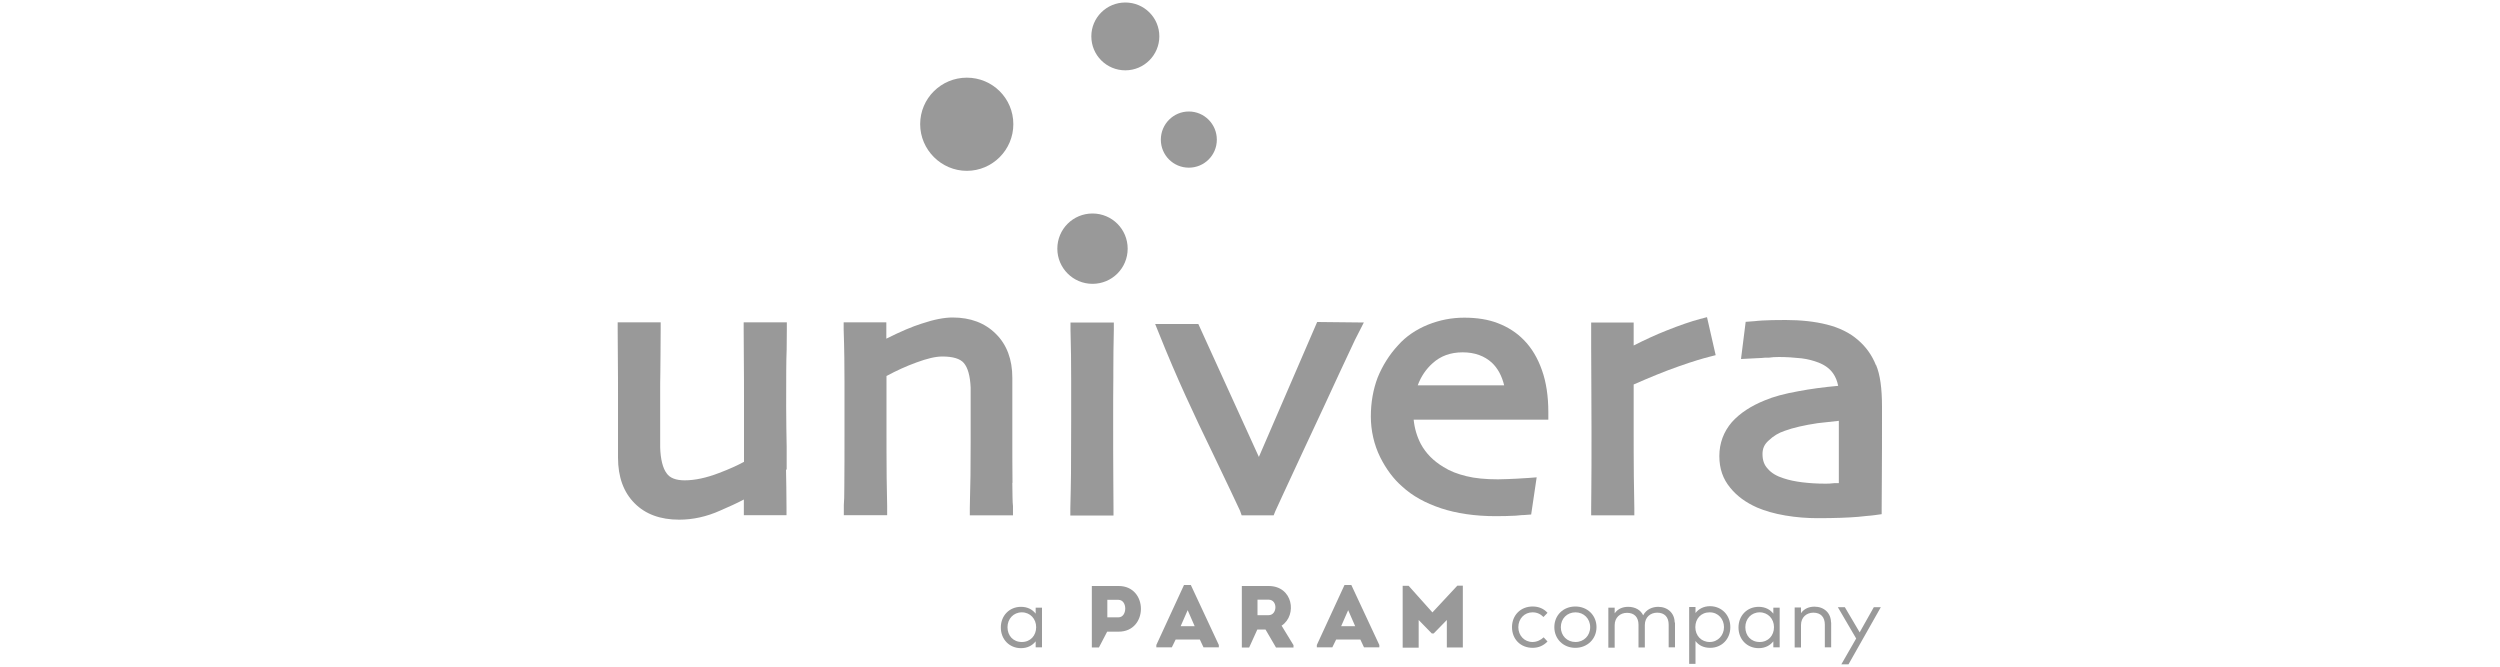 <?xml version="1.0" encoding="UTF-8"?>
<svg id="Layer_1" data-name="Layer 1" xmlns="http://www.w3.org/2000/svg" viewBox="0 0 150 40">
  <defs>
    <style>
      .cls-1, .cls-2 {
        fill: #999;
        stroke-width: 0px;
      }

      .cls-2 {
        fill-rule: evenodd;
      }
    </style>
  </defs>
  <g>
    <path class="cls-1" d="M63.44,14.92c0-1.17.94-2.11,2.11-2.11s2.11.94,2.11,2.11-.94,2.11-2.11,2.11-2.11-.95-2.11-2.11"/>
    <path class="cls-1" d="M69.65,8.38c0-.93.75-1.69,1.68-1.69s1.68.76,1.68,1.69-.75,1.68-1.68,1.68c-.93,0-1.68-.75-1.68-1.68"/>
    <path class="cls-1" d="M65.48,2.18c0-1.12.91-2.03,2.04-2.03s2.04.91,2.04,2.03-.91,2.04-2.04,2.04c-1.13,0-2.04-.91-2.04-2.04"/>
    <path class="cls-1" d="M55.21,7.45c0-1.55,1.26-2.79,2.8-2.79s2.79,1.24,2.79,2.79-1.26,2.8-2.79,2.8-2.8-1.26-2.8-2.8"/>
    <path class="cls-1" d="M47.2,28.18v-1.37c-.01-.69-.03-1.48-.03-2.4,0-1.69,0-2.79.03-3.45.01-.69.01-1.08.01-1.21v-.41h-2.59v.42c0,.09,0,.66.01,1.7.01.94.01,1.84.01,2.68v3.57c-.37.2-.86.43-1.5.67-.75.29-1.45.44-2.06.44-.52,0-.89-.14-1.08-.42-.23-.3-.37-.85-.39-1.56v-3.35c0-.32,0-.69.01-1.13,0-.32.01-.69.01-1.07.01-.93.01-1.43.01-1.52v-.43h-2.58v.42c0,.13,0,.65.01,1.6.01.94.01,1.74.01,2.37v3.73c0,1.15.33,2.07.99,2.73.65.66,1.55.99,2.68.99.82,0,1.65-.18,2.47-.55.53-.23,1-.44,1.41-.66v.94h2.56v-.42c-.01-.91-.01-1.69-.03-2.32"/>
    <path class="cls-1" d="M60.75,28.98c-.01-.96-.01-1.76-.01-2.41v-3.9c0-1.1-.33-1.99-.99-2.64-.65-.65-1.52-.98-2.59-.98-.49,0-1.1.11-1.87.37-.57.18-1.23.46-2.11.9v-.98h-2.56v.42c.04,1.18.05,2.27.05,3.19v2.61c0,1.59,0,2.8-.01,3.64,0,.53-.01.9-.03,1.1v.61h2.6v-.56c0-.25-.01-.81-.03-1.68-.01-1.17-.01-2.17-.01-2.98v-3.13c.61-.33,1.21-.6,1.79-.81.65-.24,1.15-.36,1.56-.36.63,0,1.07.13,1.29.39.24.28.38.77.41,1.48v3.21c0,.14-.01,2.06-.01,2.06-.01.52-.03,1.4-.03,1.4,0,.28-.01.47-.01.56v.43s2.59,0,2.59,0v-.55c-.03-.22-.03-.69-.04-1.41"/>
    <path class="cls-1" d="M64.23,19.78c.03,1.02.04,2.02.04,3.07v2.41c0,.84,0,1.88-.01,3.16,0,0-.03,2.06-.04,2.08v.43s2.59,0,2.59,0v-.42s-.01-1.55-.01-1.55c-.01-1.07-.01-2.54-.01-3.96,0-.7,0-1.48.01-2.37v-.33c0-.79.01-1.64.03-2.53v-.42h-2.6v.42Z"/>
    <path class="cls-1" d="M75.53,27.41l-3.63-7.97h-2.59l.23.57c1.07,2.68,2.09,4.85,3.24,7.22.7,1.46,1.57,3.29,1.62,3.41l.1.28h1.92l.1-.25c.03-.08.56-1.21,1.68-3.63l1.21-2.59c.65-1.41,1.28-2.77,1.89-4.06l.53-1.04-2.8-.03-3.49,8.08Z"/>
    <path class="cls-1" d="M92.9,24.73c0-.96-.13-1.81-.38-2.51-.25-.72-.62-1.35-1.1-1.83-.43-.44-.95-.77-1.55-1-.57-.22-1.24-.33-2.01-.33s-1.47.14-2.18.42c-.71.29-1.32.7-1.79,1.23-.53.57-.94,1.23-1.23,1.94-.27.71-.41,1.5-.41,2.34s.19,1.69.56,2.44c.36.72.81,1.32,1.32,1.76.62.57,1.38.99,2.34,1.31.91.3,2.02.47,3.26.47.43,0,.84-.01,1.22-.03.27-.03.43-.04.53-.04l.39-.03.33-2.23-.52.04c-.09.01-.3.01-.66.04-.33.01-.74.04-1.14.04-.74,0-1.38-.06-1.9-.19-.53-.13-.98-.3-1.37-.55-.6-.36-1.05-.81-1.36-1.38-.23-.44-.38-.94-.43-1.46h8.08v-.44ZM85.06,23.13c.2-.55.51-.99.89-1.33.48-.44,1.08-.66,1.81-.66s1.31.22,1.75.62c.36.34.6.79.74,1.36h-5.19Z"/>
    <path class="cls-1" d="M102,19.14c-.53.14-1.23.38-2.03.7-.63.25-1.28.55-1.95.89v-1.38h-2.55v1.52c0,.72.01,1.47.01,2.25.01,1.17.01,2.09.01,2.75,0,1.55,0,2.74-.01,3.44,0,0-.01,1.13-.01,1.19v.42h2.59v-.41c0-.15-.01-.81-.03-1.92-.01-1-.01-1.97-.01-2.96v-2.56c1-.44,1.88-.8,2.68-1.08.9-.32,1.5-.49,1.85-.58l.39-.1-.52-2.28-.42.11Z"/>
    <path class="cls-1" d="M112.56,21.92c-.24-.61-.61-1.12-1.08-1.52-.49-.43-1.12-.74-1.88-.93-.71-.18-1.55-.27-2.46-.27-.61,0-1.05.01-1.4.03-.2.01-.36.03-.47.04l-.53.04-.28,2.23.98-.05c.18-.01.33-.01.46-.03h.23c.18-.03.38-.04.61-.04.44,0,.9.03,1.36.08.39.05.71.14,1,.25.39.15.69.37.89.66.14.2.24.44.3.74-.89.08-1.69.19-2.37.32-.85.15-1.51.33-2.03.55-.82.33-1.5.77-1.98,1.31-.49.57-.75,1.26-.75,2.03s.22,1.38.65,1.9c.41.51.94.89,1.61,1.19.47.2,1.04.37,1.7.48.65.11,1.29.16,1.92.16,1.08,0,1.85-.03,2.45-.08.34-.04.61-.06.81-.08l.24-.03.36-.05v-.36c0-.09,0-.67.01-1.78.01-1.04.01-2.45.01-4.29,0-1.12-.11-1.94-.36-2.53M110.33,25.25v3.74h-.28c-.22.03-.39.03-.53.03-.51,0-.95-.03-1.37-.08-.42-.05-.8-.13-1.13-.24-.42-.13-.74-.32-.95-.57-.22-.23-.32-.51-.32-.89,0-.33.11-.58.37-.81.28-.27.6-.46.96-.58.52-.19,1.18-.34,1.98-.46.56-.06.96-.11,1.27-.14"/>
  </g>
  <g>
    <g>
      <path class="cls-1" d="M92.85,36.77l-.24.25c-.18-.18-.39-.28-.66-.28-.48,0-.85.38-.85.89s.37.89.85.89c.25,0,.49-.11.67-.28l.23.25c-.23.24-.53.38-.89.38-.74,0-1.24-.53-1.24-1.24s.51-1.24,1.24-1.24c.36,0,.67.13.89.38Z"/>
      <path class="cls-1" d="M95.79,37.63c0,.71-.55,1.24-1.27,1.24s-1.26-.53-1.26-1.24.53-1.24,1.26-1.24,1.27.53,1.27,1.24ZM93.65,37.63c0,.52.38.89.88.89s.88-.38.88-.89-.38-.89-.88-.89-.88.37-.88.89Z"/>
      <path class="cls-1" d="M100.5,37.34v1.5h-.38v-1.36c0-.46-.25-.72-.69-.72-.41,0-.74.28-.74.74v1.35h-.38v-1.36c0-.46-.25-.72-.69-.72-.41,0-.74.28-.74.74v1.35h-.38v-2.4h.38v.34c.2-.29.51-.39.81-.39.42,0,.75.19.9.51.19-.37.57-.51.9-.51.57,0,.99.38.99.95Z"/>
      <path class="cls-1" d="M103.82,37.63c0,.72-.52,1.24-1.21,1.24-.39,0-.69-.15-.88-.41v1.37h-.38v-3.41h.38v.36c.19-.24.48-.41.88-.41.69.01,1.21.53,1.21,1.26ZM101.72,37.63c0,.51.36.89.86.89s.86-.41.86-.89-.34-.89-.86-.89-.86.38-.86.89Z"/>
      <path class="cls-1" d="M106.78,38.84h-.38v-.36c-.19.24-.48.41-.88.41-.69,0-1.21-.52-1.21-1.24s.52-1.24,1.21-1.24c.39,0,.69.16.88.41v-.36h.38v2.39ZM104.72,37.63c0,.51.34.89.86.89s.86-.39.86-.89-.36-.89-.86-.89-.86.39-.86.89Z"/>
      <path class="cls-1" d="M109.87,37.34v1.5h-.38v-1.36c0-.46-.25-.72-.69-.72-.41,0-.74.28-.74.74v1.35h-.38v-2.4h.38v.34c.2-.29.51-.39.81-.39.57,0,.99.38.99.95Z"/>
      <path class="cls-1" d="M110.9,39.86h-.42l.89-1.55-1.1-1.88h.42l.89,1.51.85-1.51h.42l-1.94,3.43Z"/>
    </g>
    <path class="cls-1" d="M62.52,38.84h-.38v-.36c-.19.24-.48.41-.88.41-.69,0-1.21-.52-1.21-1.24s.52-1.24,1.21-1.24c.39,0,.69.16.88.41v-.36h.38v2.39ZM60.45,37.63c0,.51.34.89.86.89s.86-.39.86-.89-.36-.89-.86-.89-.86.39-.86.89Z"/>
    <path class="cls-2" d="M85.95,36.75l-1.43-1.6h-.36v3.71h.96v-1.66l.79.81h.11l.79-.81v1.65h.96v-3.71h-.33l-1.5,1.61ZM76.91,37.53c.93-.63.67-2.37-.79-2.37h-1.61v3.69h.44l.49-1.08h.49l.63,1.08h1.05v-.14l-.72-1.18ZM76.12,36.91h-.67v-.93h.67c.56.01.52.93,0,.93M72.2,38.84h.93v-.14l-1.68-3.6h-.41l-1.66,3.6v.14h.93l.23-.47h1.45l.22.47ZM71.68,37.57h-.84l.42-.96.42.96ZM65.94,38.84l.49-.94h.69c1.78,0,1.78-2.74,0-2.74h-1.61v3.69h.43ZM67.11,37.04h-.67v-1.05h.67c.55.01.53,1.05,0,1.05M81.83,38.84h.93v-.14l-1.68-3.6h-.41l-1.66,3.6v.14h.93l.23-.47h1.45l.22.47ZM81.31,37.57h-.84l.42-.96.42.96Z"/>
  </g>
</svg>